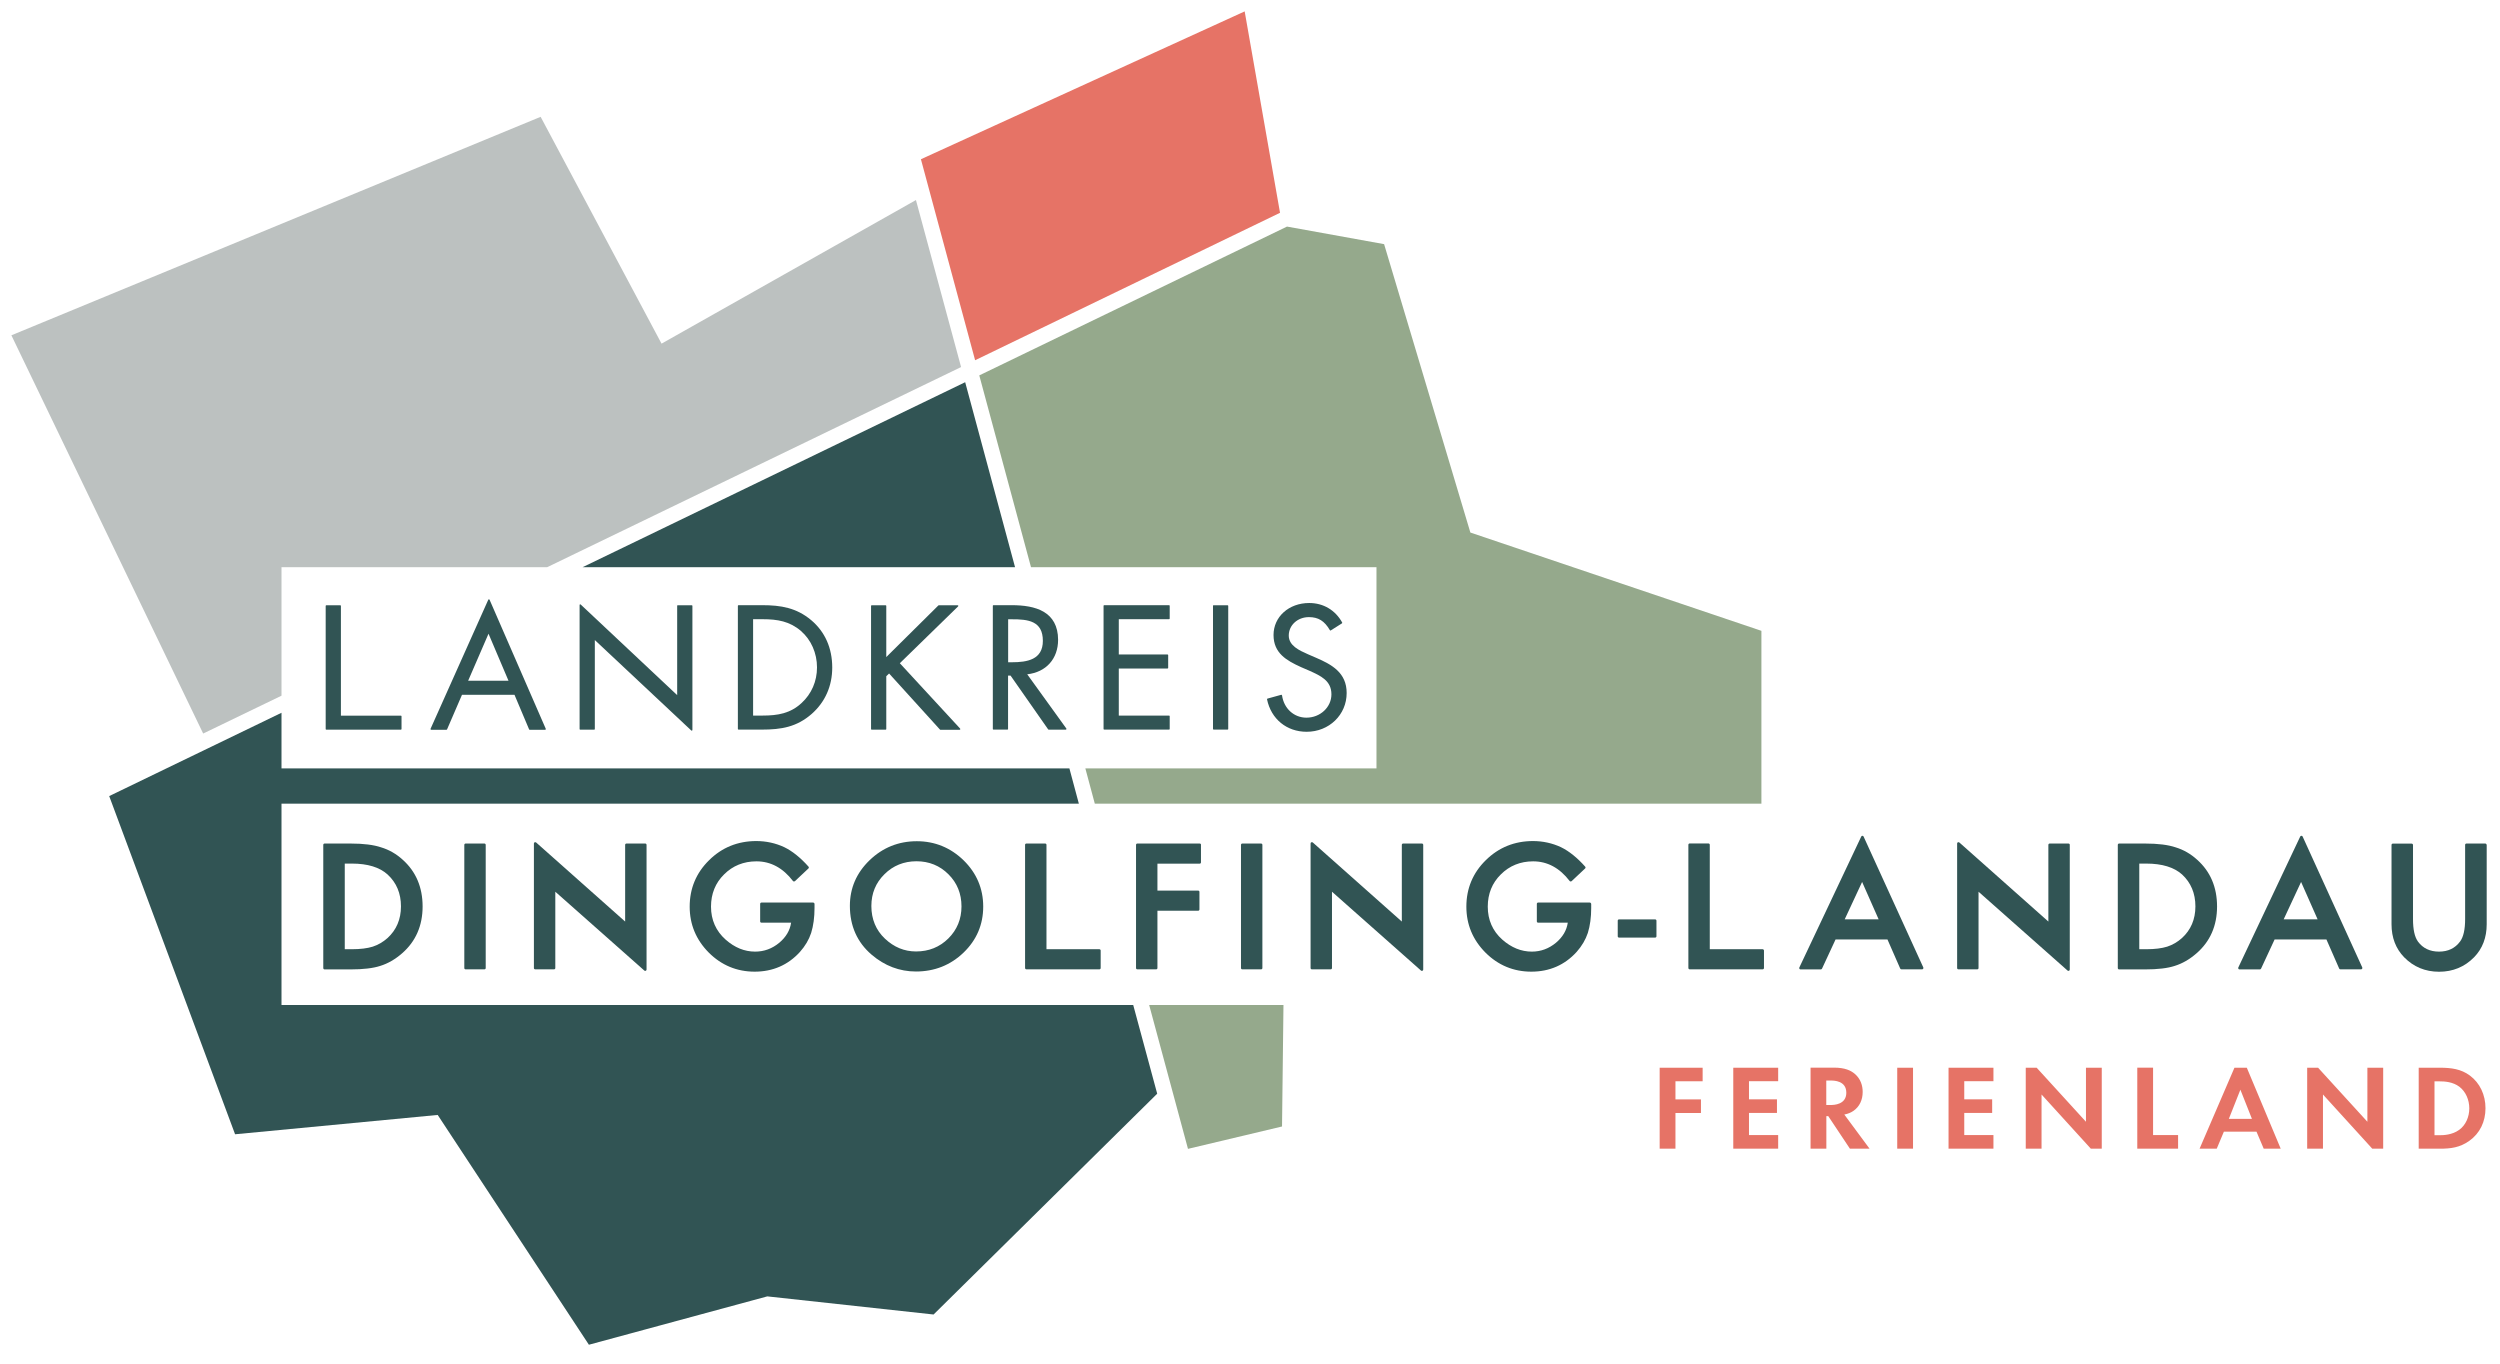 <?xml version="1.0" encoding="utf-8"?>
<!-- Generator: Adobe Illustrator 26.4.1, SVG Export Plug-In . SVG Version: 6.00 Build 0)  -->
<svg version="1.1" id="Ebene_1" xmlns="http://www.w3.org/2000/svg" xmlns:xlink="http://www.w3.org/1999/xlink" x="0px" y="0px"
	 viewBox="0 0 311.81 170.08" style="enable-background:new 0 0 311.81 170.08;" xml:space="preserve">
<style type="text/css">
	.st0{fill:#E67366;}
	.st1{fill:#BCC1C0;}
	.st2{fill:#315454;}
	.st3{fill:#95A98C;}
	.st4{clip-path:url(#SVGID_00000108269147627942244670000016472162258880983180_);fill:#315454;}
	.st5{clip-path:url(#SVGID_00000108269147627942244670000016472162258880983180_);fill:#E67366;}
</style>
<polygon class="st0" points="155.24,1.42 114.86,19.86 121.62,44.93 159.65,26.54 "/>
<polygon class="st1" points="35.11,70.74 68.25,70.74 119.87,45.78 114.24,24.95 82.51,42.86 67.43,14.57 1.42,41.82 25.34,91.49 
	35.11,86.77 "/>
<polygon class="st2" points="126.6,70.74 120.38,47.67 72.67,70.74 "/>
<polygon class="st2" points="35.11,125.35 35.11,100.24 134.56,100.24 133.38,95.84 35.11,95.84 35.11,88.9 13.62,99.29 
	29.32,141.47 54.59,139.06 73.45,167.72 95.7,161.69 116.44,163.95 144.33,136.41 141.34,125.35 "/>
<polygon class="st3" points="171.68,70.74 171.68,95.84 135.37,95.84 136.55,100.24 219.69,100.24 219.69,78.68 183.39,66.42 
	172.63,30.45 160.52,28.26 122.14,46.82 128.59,70.74 "/>
<polygon class="st3" points="143.33,125.35 148.17,143.29 159.9,140.5 160.08,125.35 "/>
<g>
	<defs>
		<rect id="SVGID_1_" width="311.81" height="170.08"/>
	</defs>
	<clipPath id="SVGID_00000054249129723842188280000009371253551489219504_">
		<use xlink:href="#SVGID_1_"  style="overflow:visible;"/>
	</clipPath>
	<path style="clip-path:url(#SVGID_00000054249129723842188280000009371253551489219504_);fill:#315454;" d="M119.75,90.87
		l-7.52-8.15l7.27-7.09c0.02-0.02,0.03-0.06,0.02-0.09c-0.01-0.03-0.04-0.05-0.08-0.05h-2.34c-0.02,0-0.04,0.01-0.06,0.02l-6.5,6.44
		v-6.38c0-0.04-0.04-0.08-0.08-0.08h-1.74c-0.05,0-0.08,0.04-0.08,0.08v15.36c0,0.05,0.04,0.08,0.08,0.08h1.74
		c0.04,0,0.08-0.03,0.08-0.08v-6.59l0.35-0.34l6.34,6.99c0.01,0.02,0.04,0.03,0.06,0.03h2.4c0.03,0,0.06-0.02,0.08-0.05
		C119.77,90.93,119.77,90.9,119.75,90.87"/>
	<path style="clip-path:url(#SVGID_00000054249129723842188280000009371253551489219504_);fill:#315454;" d="M99.9,78.7
		c1.27,1.1,2,2.76,2,4.54c0,1.73-0.68,3.3-1.92,4.44c-1.4,1.3-2.96,1.57-4.87,1.57h-1.18V77.23h1.18
		C96.97,77.23,98.5,77.49,99.9,78.7 M95.05,75.48h-2.94c-0.04,0-0.08,0.04-0.08,0.08v15.36c0,0.05,0.04,0.08,0.08,0.08h2.9
		c2.46,0,4.36-0.33,6.22-1.95c1.68-1.48,2.57-3.48,2.57-5.79c0-2.42-0.9-4.46-2.62-5.91C99.33,75.8,97.39,75.48,95.05,75.48"/>
	<path style="clip-path:url(#SVGID_00000054249129723842188280000009371253551489219504_);fill:#315454;" d="M84.54,75.48
		c-0.05,0-0.08,0.04-0.08,0.08V86.7L72.43,75.4c-0.03-0.02-0.06-0.03-0.09-0.02c-0.03,0.01-0.05,0.04-0.05,0.08v15.47
		c0,0.05,0.04,0.08,0.08,0.08h1.74c0.04,0,0.08-0.03,0.08-0.08v-11.1l12.03,11.28c0.01,0.01,0.03,0.02,0.06,0.02
		c0.01,0,0.02,0,0.03-0.01c0.03-0.01,0.05-0.04,0.05-0.08V75.57c0-0.05-0.04-0.08-0.08-0.08H84.54z"/>
	<path style="clip-path:url(#SVGID_00000054249129723842188280000009371253551489219504_);fill:#315454;" d="M63.42,84.9h-5.03
		l2.54-5.86L63.42,84.9z M60.98,74.75L60.98,74.75c-0.03,0-0.06,0.02-0.08,0.05l-7.2,16.1c-0.01,0.03-0.01,0.05,0.01,0.08
		c0.02,0.02,0.04,0.04,0.07,0.04h1.9c0.03,0,0.06-0.02,0.08-0.05l1.86-4.31h6.55l1.82,4.31c0.01,0.03,0.04,0.05,0.08,0.05h1.92
		c0.03,0,0.05-0.01,0.07-0.04c0.02-0.02,0.02-0.05,0.01-0.08l-7.01-16.1C61.04,74.77,61.01,74.75,60.98,74.75"/>
	<path style="clip-path:url(#SVGID_00000054249129723842188280000009371253551489219504_);fill:#315454;" d="M42.52,89.26V75.57
		c0-0.05-0.04-0.08-0.08-0.08H40.7c-0.04,0-0.08,0.04-0.08,0.08v15.36c0,0.05,0.04,0.08,0.08,0.08H50c0.04,0,0.08-0.04,0.08-0.08
		v-1.59c0-0.05-0.04-0.08-0.08-0.08H42.52z"/>
	<path style="clip-path:url(#SVGID_00000054249129723842188280000009371253551489219504_);fill:#315454;" d="M164.17,82.05
		l-1.04-0.45c-1.06-0.47-2.39-1.06-2.39-2.33c0-1.29,1.1-2.3,2.51-2.3c1.18,0,1.94,0.47,2.62,1.63c0.01,0.02,0.03,0.03,0.05,0.04
		c0.02,0.01,0.04,0,0.06-0.01l1.39-0.88c0.04-0.02,0.05-0.07,0.03-0.11c-0.85-1.54-2.34-2.43-4.11-2.43c-2.54,0-4.45,1.72-4.45,3.99
		s1.63,3.19,3.44,4.01l0.95,0.41l0.07,0.03c1.42,0.64,2.76,1.24,2.76,2.95c0,1.61-1.4,2.91-3.12,2.91c-1.55,0-2.81-1.14-3.04-2.78
		c0-0.02-0.02-0.04-0.04-0.06c-0.02-0.01-0.05-0.02-0.07-0.01l-1.7,0.47c-0.04,0.01-0.07,0.05-0.06,0.1
		c0.51,2.45,2.45,4.04,4.94,4.04c2.8,0,4.99-2.12,4.99-4.83C167.97,83.9,166.09,82.88,164.17,82.05"/>
	<path style="clip-path:url(#SVGID_00000054249129723842188280000009371253551489219504_);fill:#315454;" d="M151.37,75.48
		c-0.05,0-0.08,0.04-0.08,0.08v15.36c0,0.05,0.04,0.08,0.08,0.08h1.74c0.04,0,0.08-0.03,0.08-0.08V75.57c0-0.05-0.04-0.08-0.08-0.08
		H151.37z"/>
	<path style="clip-path:url(#SVGID_00000054249129723842188280000009371253551489219504_);fill:#315454;" d="M137.72,75.48
		c-0.05,0-0.08,0.04-0.08,0.08v15.36c0,0.05,0.04,0.08,0.08,0.08h8.09c0.04,0,0.08-0.03,0.08-0.08v-1.59c0-0.05-0.04-0.08-0.08-0.08
		h-6.27v-5.87h6.08c0.04,0,0.08-0.04,0.08-0.08v-1.59c0-0.05-0.04-0.08-0.08-0.08h-6.08v-4.4h6.27c0.04,0,0.08-0.04,0.08-0.08v-1.59
		c0-0.05-0.04-0.08-0.08-0.08H137.72z"/>
	<path style="clip-path:url(#SVGID_00000054249129723842188280000009371253551489219504_);fill:#315454;" d="M309.97,105.21h-2.35
		c-0.09,0-0.16,0.07-0.16,0.17v9.25c0,1.3-0.21,2.24-0.63,2.8c-0.62,0.84-1.5,1.26-2.63,1.26c-1.13,0-2.01-0.42-2.62-1.25
		c-0.42-0.58-0.62-1.52-0.62-2.8v-9.25c0-0.09-0.07-0.17-0.17-0.17h-2.35c-0.09,0-0.16,0.07-0.16,0.17v9.89
		c0,1.66,0.53,3.04,1.58,4.12c1.17,1.19,2.63,1.8,4.35,1.8c1.71,0,3.18-0.6,4.36-1.8c1.05-1.07,1.58-2.46,1.58-4.12v-9.89
		C310.13,105.28,310.06,105.21,309.97,105.21"/>
	<path style="clip-path:url(#SVGID_00000054249129723842188280000009371253551489219504_);fill:#315454;" d="M287,110l2.06,4.66
		h-4.23L287,110z M287.04,104.24L287.04,104.24c-0.07,0-0.12,0.04-0.15,0.1l-7.72,16.33c-0.02,0.05-0.02,0.11,0.01,0.16
		c0.03,0.05,0.08,0.08,0.14,0.08h2.54c0.06,0,0.12-0.04,0.15-0.1l1.69-3.64h6.46l1.59,3.63c0.02,0.06,0.08,0.1,0.15,0.1h2.58
		c0.06,0,0.11-0.03,0.14-0.08c0.03-0.05,0.03-0.11,0.01-0.16l-7.44-16.33C287.17,104.28,287.11,104.25,287.04,104.24"/>
	<path style="clip-path:url(#SVGID_00000054249129723842188280000009371253551489219504_);fill:#315454;" d="M273.82,113.05
		c0,1.61-0.57,2.94-1.68,3.95c-0.55,0.49-1.17,0.85-1.84,1.07c-0.67,0.21-1.54,0.32-2.59,0.32h-0.89v-10.68h0.89
		c1.95,0,3.45,0.46,4.45,1.36C273.26,110.09,273.82,111.42,273.82,113.05 M271.34,105.68c-0.92-0.31-2.19-0.47-3.77-0.47h-3.27
		c-0.09,0-0.16,0.07-0.16,0.17v15.36c0,0.09,0.07,0.17,0.16,0.17h3.23c1.59,0,2.84-0.15,3.71-0.44c0.94-0.29,1.85-0.81,2.71-1.56
		c1.71-1.48,2.57-3.45,2.57-5.85c0-2.4-0.83-4.35-2.47-5.82C273.24,106.5,272.33,105.98,271.34,105.68"/>
	<path style="clip-path:url(#SVGID_00000054249129723842188280000009371253551489219504_);fill:#315454;" d="M257.99,105.21h-2.35
		c-0.09,0-0.16,0.07-0.16,0.17v9.56l-11.1-9.86c-0.05-0.04-0.12-0.05-0.18-0.03c-0.06,0.03-0.1,0.08-0.1,0.15v15.54
		c0,0.09,0.07,0.16,0.16,0.16h2.35c0.09,0,0.16-0.07,0.16-0.16v-9.52l11.1,9.83c0.03,0.03,0.07,0.04,0.11,0.04
		c0.02,0,0.05-0.01,0.07-0.01c0.06-0.03,0.1-0.08,0.1-0.15v-15.55C258.16,105.28,258.08,105.21,257.99,105.21"/>
	<path style="clip-path:url(#SVGID_00000054249129723842188280000009371253551489219504_);fill:#315454;" d="M232.25,110l2.06,4.66
		h-4.23L232.25,110z M232.29,104.24L232.29,104.24c-0.07,0-0.12,0.04-0.15,0.1l-7.72,16.33c-0.02,0.05-0.02,0.11,0.01,0.16
		c0.03,0.05,0.08,0.08,0.14,0.08h2.53c0.06,0,0.12-0.04,0.15-0.1l1.69-3.64h6.47l1.59,3.63c0.03,0.06,0.08,0.1,0.15,0.1h2.58
		c0.06,0,0.11-0.03,0.14-0.08c0.03-0.05,0.03-0.11,0.01-0.16l-7.45-16.33C232.41,104.28,232.35,104.25,232.29,104.24"/>
	<path style="clip-path:url(#SVGID_00000054249129723842188280000009371253551489219504_);fill:#315454;" d="M206.44,114.67h-4.51
		c-0.09,0-0.16,0.07-0.16,0.16v1.95c0,0.09,0.07,0.16,0.16,0.16h4.51c0.09,0,0.16-0.07,0.16-0.16v-1.95
		C206.6,114.75,206.53,114.67,206.44,114.67"/>
	<path style="clip-path:url(#SVGID_00000054249129723842188280000009371253551489219504_);fill:#315454;" d="M198.28,112.57h-6.44
		c-0.09,0-0.16,0.07-0.16,0.17v2.18c0,0.09,0.07,0.16,0.16,0.16h3.7c-0.14,0.96-0.63,1.79-1.47,2.5c-0.89,0.74-1.9,1.11-3.02,1.11
		c-1.31,0-2.55-0.5-3.68-1.5c-1.2-1.07-1.81-2.45-1.81-4.11c0-1.6,0.55-2.96,1.63-4.02c1.08-1.08,2.44-1.63,4.03-1.63
		c1.78,0,3.31,0.83,4.55,2.45c0.03,0.04,0.07,0.06,0.12,0.06c0.04,0,0.09-0.01,0.13-0.04l1.68-1.58c0.07-0.06,0.07-0.16,0.01-0.23
		c-0.99-1.11-2-1.93-3.03-2.43c-1.07-0.5-2.25-0.76-3.48-0.76c-2.3,0-4.28,0.8-5.89,2.39c-1.61,1.58-2.42,3.53-2.42,5.79
		c0,2.22,0.8,4.14,2.38,5.73c1.58,1.58,3.51,2.38,5.72,2.38c2.27,0,4.17-0.83,5.65-2.46c0.65-0.73,1.12-1.53,1.4-2.37
		c0.28-0.9,0.42-1.95,0.42-3.11v-0.51C198.44,112.64,198.37,112.57,198.28,112.57"/>
	<path style="clip-path:url(#SVGID_00000054249129723842188280000009371253551489219504_);fill:#315454;" d="M177.35,105.21h-2.35
		c-0.09,0-0.16,0.07-0.16,0.17v9.56l-11.1-9.86c-0.05-0.04-0.12-0.05-0.18-0.03s-0.1,0.08-0.1,0.15v15.54
		c0,0.09,0.07,0.16,0.16,0.16h2.35c0.09,0,0.16-0.07,0.16-0.16v-9.52l11.1,9.83c0.03,0.03,0.07,0.04,0.11,0.04
		c0.02,0,0.05-0.01,0.07-0.01c0.06-0.03,0.1-0.08,0.1-0.15v-15.55C177.51,105.28,177.44,105.21,177.35,105.21"/>
	<path style="clip-path:url(#SVGID_00000054249129723842188280000009371253551489219504_);fill:#315454;" d="M157.29,105.21h-2.35
		c-0.09,0-0.16,0.07-0.16,0.17v15.36c0,0.09,0.07,0.16,0.16,0.16h2.35c0.09,0,0.16-0.07,0.16-0.16v-15.36
		C157.45,105.28,157.38,105.21,157.29,105.21"/>
	<path style="clip-path:url(#SVGID_00000054249129723842188280000009371253551489219504_);fill:#315454;" d="M149.64,105.21h-7.79
		c-0.09,0-0.16,0.07-0.16,0.17v15.36c0,0.09,0.07,0.16,0.16,0.16h2.35c0.09,0,0.16-0.07,0.16-0.16v-7.15h5.08
		c0.09,0,0.16-0.07,0.16-0.17v-2.18c0-0.09-0.07-0.16-0.16-0.16h-5.08v-3.36h5.27c0.09,0,0.16-0.07,0.16-0.16v-2.18
		C149.81,105.28,149.73,105.21,149.64,105.21"/>
	<path style="clip-path:url(#SVGID_00000054249129723842188280000009371253551489219504_);fill:#315454;" d="M137.11,118.39h-6.59
		v-13.02c0-0.09-0.07-0.16-0.16-0.16h-2.35c-0.09,0-0.16,0.07-0.16,0.16v15.36c0,0.09,0.07,0.17,0.16,0.17h9.11
		c0.09,0,0.16-0.07,0.16-0.17v-2.18C137.28,118.46,137.2,118.39,137.11,118.39"/>
	<path style="clip-path:url(#SVGID_00000054249129723842188280000009371253551489219504_);fill:#315454;" d="M119.92,113.05
		c0,1.57-0.55,2.92-1.64,4c-1.09,1.08-2.44,1.62-4.03,1.62c-1.46,0-2.76-0.54-3.88-1.6c-1.12-1.06-1.69-2.43-1.69-4.07
		c0-1.57,0.55-2.9,1.63-3.96c1.08-1.08,2.43-1.62,4-1.62c1.57,0,2.91,0.55,3.98,1.62C119.38,110.12,119.92,111.47,119.92,113.05
		 M114.35,104.92c-2.28,0-4.26,0.8-5.89,2.37c-1.64,1.58-2.46,3.49-2.46,5.69c0,2.5,0.91,4.55,2.71,6.09
		c1.62,1.39,3.49,2.1,5.53,2.1c2.31,0,4.31-0.79,5.94-2.36c1.63-1.57,2.45-3.5,2.45-5.74c0-2.23-0.82-4.17-2.44-5.76
		C118.57,105.73,116.6,104.92,114.35,104.92"/>
	<path style="clip-path:url(#SVGID_00000054249129723842188280000009371253551489219504_);fill:#315454;" d="M101.41,112.57h-6.44
		c-0.09,0-0.16,0.07-0.16,0.17v2.18c0,0.09,0.07,0.16,0.16,0.16h3.7c-0.14,0.96-0.63,1.79-1.47,2.5c-0.89,0.74-1.9,1.11-3.02,1.11
		c-1.32,0-2.55-0.5-3.68-1.5c-1.2-1.07-1.82-2.45-1.82-4.11c0-1.6,0.55-2.96,1.63-4.02c1.08-1.08,2.44-1.63,4.04-1.63
		c1.78,0,3.31,0.83,4.55,2.45c0.03,0.04,0.07,0.06,0.12,0.06c0.04,0,0.09-0.01,0.13-0.04l1.68-1.58c0.07-0.06,0.07-0.16,0.01-0.23
		c-0.99-1.11-2-1.93-3.03-2.43c-1.07-0.5-2.25-0.76-3.48-0.76c-2.3,0-4.29,0.8-5.89,2.39c-1.61,1.58-2.42,3.53-2.42,5.79
		c0,2.22,0.8,4.14,2.38,5.73c1.58,1.58,3.51,2.38,5.72,2.38c2.27,0,4.17-0.83,5.65-2.46c0.65-0.73,1.12-1.52,1.4-2.37
		c0.28-0.9,0.42-1.95,0.42-3.11v-0.51C101.58,112.64,101.5,112.57,101.41,112.57"/>
	<path style="clip-path:url(#SVGID_00000054249129723842188280000009371253551489219504_);fill:#315454;" d="M80.48,105.21h-2.35
		c-0.09,0-0.16,0.07-0.16,0.17v9.56l-11.1-9.86c-0.05-0.04-0.12-0.05-0.18-0.03c-0.06,0.03-0.1,0.08-0.1,0.15v15.54
		c0,0.09,0.07,0.16,0.16,0.16h2.35c0.09,0,0.16-0.07,0.16-0.16v-9.52l11.1,9.83c0.03,0.03,0.07,0.04,0.11,0.04
		c0.02,0,0.05-0.01,0.07-0.01c0.06-0.03,0.1-0.08,0.1-0.15v-15.55C80.64,105.28,80.57,105.21,80.48,105.21"/>
	<path style="clip-path:url(#SVGID_00000054249129723842188280000009371253551489219504_);fill:#315454;" d="M60.42,105.21h-2.35
		c-0.09,0-0.16,0.07-0.16,0.17v15.36c0,0.09,0.07,0.16,0.16,0.16h2.35c0.09,0,0.16-0.07,0.16-0.16v-15.36
		C60.58,105.28,60.51,105.21,60.42,105.21"/>
	<path style="clip-path:url(#SVGID_00000054249129723842188280000009371253551489219504_);fill:#315454;" d="M50.01,113.05
		c0,1.61-0.57,2.94-1.68,3.95c-0.55,0.49-1.17,0.85-1.84,1.07c-0.67,0.21-1.54,0.32-2.59,0.32H43v-10.68h0.9
		c1.95,0,3.45,0.46,4.44,1.36C49.45,110.09,50.01,111.42,50.01,113.05 M47.52,105.68c-0.92-0.31-2.19-0.47-3.77-0.47h-3.27
		c-0.09,0-0.16,0.07-0.16,0.17v15.36c0,0.09,0.07,0.17,0.16,0.17h3.23c1.59,0,2.84-0.15,3.72-0.44c0.94-0.29,1.85-0.81,2.71-1.56
		c1.71-1.48,2.57-3.46,2.57-5.85c0-2.39-0.83-4.35-2.47-5.82C49.43,106.5,48.52,105.98,47.52,105.68"/>
	<path style="clip-path:url(#SVGID_00000054249129723842188280000009371253551489219504_);fill:#315454;" d="M219.84,118.39h-6.59
		v-13.02c0-0.09-0.07-0.17-0.16-0.17h-2.35c-0.09,0-0.16,0.07-0.16,0.17v15.36c0,0.09,0.07,0.17,0.16,0.17h9.11
		c0.09,0,0.16-0.08,0.16-0.17v-2.18C220,118.47,219.93,118.39,219.84,118.39"/>
	<path style="clip-path:url(#SVGID_00000054249129723842188280000009371253551489219504_);fill:#315454;" d="M130.07,79.93
		c0,2.35-1.96,2.67-3.87,2.67h-0.46v-5.36h0.44C128.23,77.23,130.07,77.44,130.07,79.93 M133.01,90.88l-4.89-6.78
		c2.36-0.26,3.85-1.94,3.85-4.3c0-1.75-0.71-2.85-1.79-3.49c-1.08-0.64-2.52-0.83-4.01-0.83h-2.26l-0.06,0.02l-0.02,0.06v15.36
		l0.02,0.06l0.06,0.02h1.74l0.06-0.02l0.02-0.06v-6.66h0.31l4.69,6.71l0.07,0.04h2.13l0.07-0.04L133.01,90.88z"/>
	<path style="clip-path:url(#SVGID_00000054249129723842188280000009371253551489219504_);fill:#E67366;" d="M303.64,134.87h0.61
		c0.67,0,1.67,0.06,2.49,0.67c0.8,0.61,1.24,1.64,1.24,2.7c0,1.08-0.46,2.11-1.26,2.68c-0.88,0.64-1.97,0.67-2.47,0.67h-0.61V134.87
		z M301.67,133.17v10.1h2.6c1.41,0,2.52-0.14,3.7-0.97c1.33-0.94,2.03-2.39,2.03-4.08c0-1.68-0.71-3.15-1.94-4.07
		c-1.12-0.83-2.35-0.98-3.76-0.98H301.67z M289.73,143.27v-6.76l6.15,6.76h1.36v-10.1h-1.97v6.74l-6.15-6.74h-1.36v10.1H289.73z
		 M277.99,139.55l1.44-3.64l1.44,3.64H277.99z M282.34,143.27h2.12l-4.23-10.1h-1.54l-4.35,10.1h2.14l0.89-2.12h4.07L282.34,143.27z
		 M266.57,133.17v10.1h5.09v-1.7h-3.12v-8.41H266.57z M254.63,143.27v-6.76l6.15,6.76h1.36v-10.1h-1.97v6.74l-6.15-6.74h-1.36v10.1
		H254.63z M248.63,133.17h-5.6v10.1h5.6v-1.7h-3.64v-2.76h3.48v-1.7h-3.48v-2.26h3.64V133.17z M236.63,143.27h1.97v-10.1h-1.97
		V143.27z M227.78,134.77h0.59c0.36,0,1.91,0.01,1.91,1.52c0,1.49-1.56,1.53-1.94,1.53h-0.56V134.77z M225.82,133.17v10.1h1.97
		v-4.06h0.24l2.7,4.06h2.45l-3.15-4.26c0.48-0.09,0.85-0.26,1.11-0.44c0.79-0.53,1.18-1.39,1.18-2.38c0-0.76-0.23-1.62-1-2.27
		c-0.47-0.39-1.18-0.76-2.57-0.76H225.82z M221.78,133.17h-5.6v10.1h5.6v-1.7h-3.64v-2.76h3.49v-1.7h-3.49v-2.26h3.64V133.17z
		 M212.36,133.17H207v10.1h1.97v-4.45h3.18v-1.7h-3.18v-2.26h3.39V133.17z"/>
</g>
</svg>
